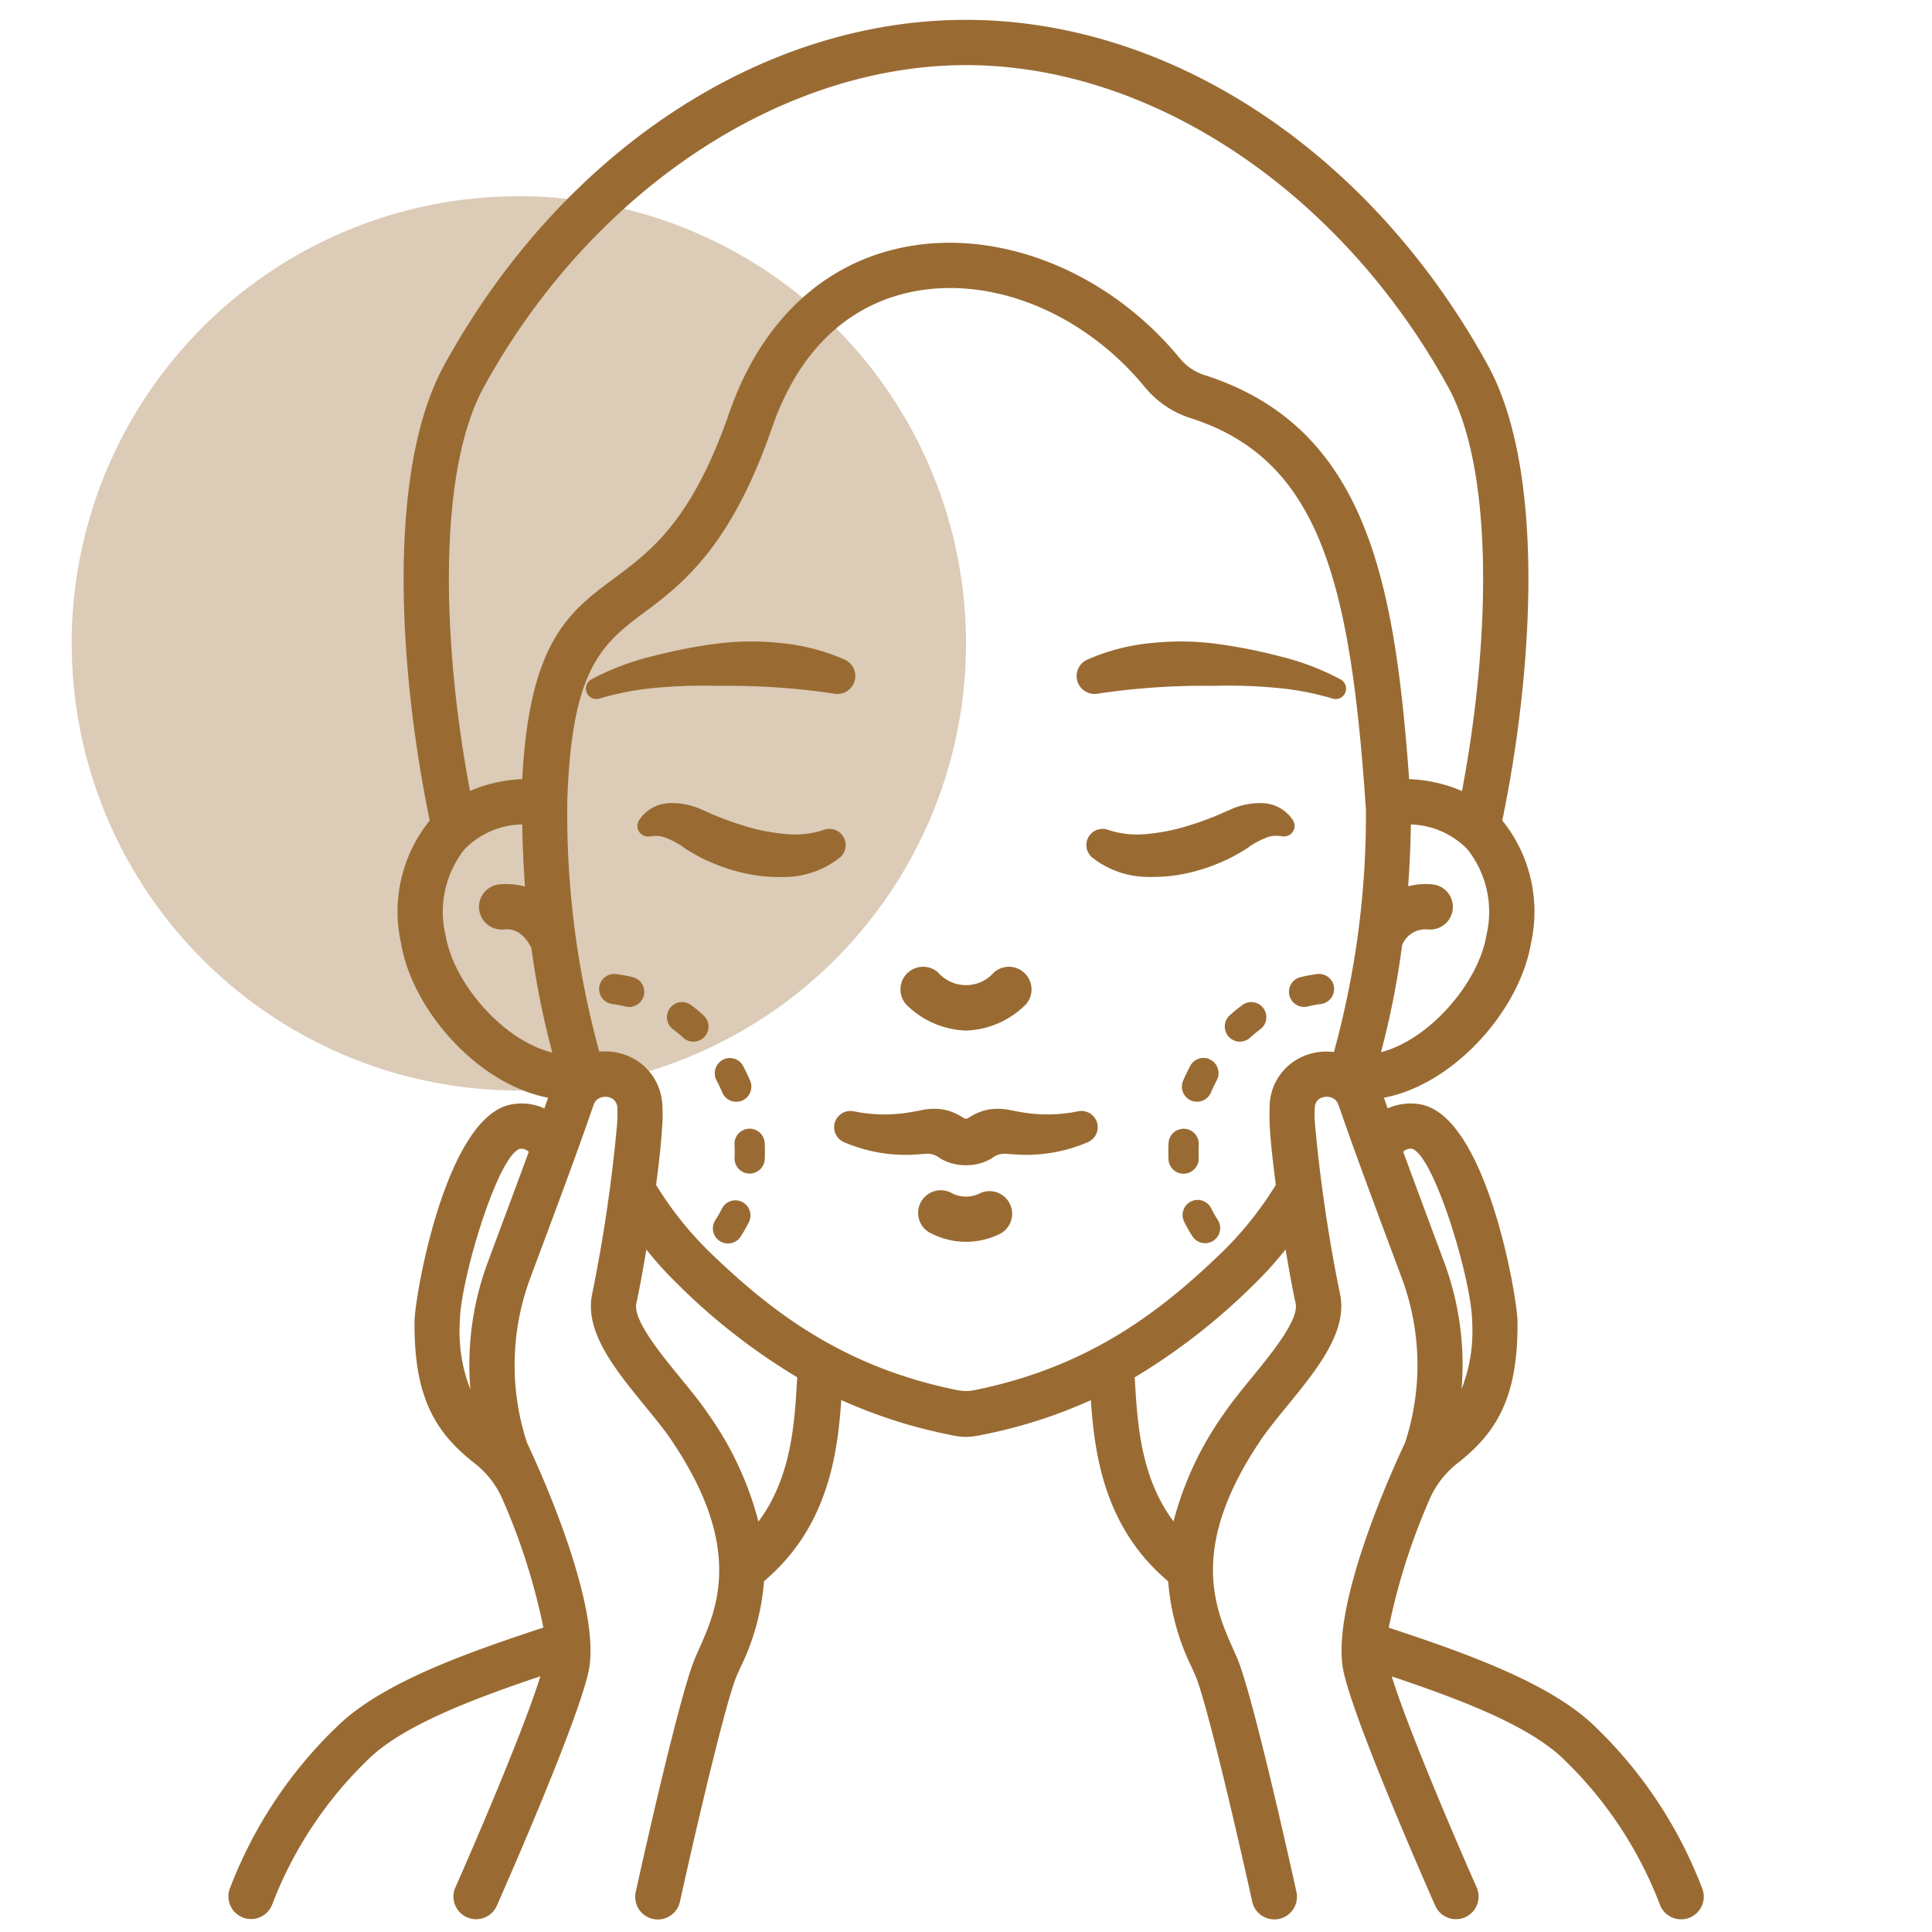 <svg xmlns="http://www.w3.org/2000/svg" width="512" height="512" fill="none"><path fill="#996B33" d="M255.999 273.107a23.444 23.444 0 0 0 15.28-6.356 6 6 0 1 0-7.828-9.096 9.838 9.838 0 0 1-11.551 2.522 9.847 9.847 0 0 1-3.353-2.522 5.994 5.994 0 0 0-4.362-1.435 6.008 6.008 0 0 0-4.1 2.069 6.002 6.002 0 0 0 .634 8.462 23.446 23.446 0 0 0 15.28 6.356Zm29.778 21.398h-.068a40.453 40.453 0 0 1-14 .4c-1.16-.164-2.296-.4-3.64-.644a16.394 16.394 0 0 0-5.82-.276 14.326 14.326 0 0 0-5.66 2.32 1.224 1.224 0 0 1-1.2 0 14.33 14.33 0 0 0-5.656-2.32 16.394 16.394 0 0 0-5.824.276c-1.344.26-2.48.48-3.64.644a40.452 40.452 0 0 1-14-.4h-.072a4.305 4.305 0 0 0-4.744 6.031 4.31 4.31 0 0 0 2.216 2.149 41.198 41.198 0 0 0 17.476 3.344c1.488-.044 2.992-.172 4.28-.272a5.279 5.279 0 0 1 3.632 1.16 12.92 12.92 0 0 0 6.472 1.876h.896a12.922 12.922 0 0 0 6.472-1.876 5.284 5.284 0 0 1 3.636-1.16c1.284.1 2.8.228 4.276.272a41.198 41.198 0 0 0 17.476-3.344 4.302 4.302 0 0 0 .513-7.659 4.303 4.303 0 0 0-3.045-.521h.024Zm-25.937 21.647a8.153 8.153 0 0 1-7.68 0 6.002 6.002 0 0 0-7.185 9.432 5.985 5.985 0 0 0 1.985 1.368 20.24 20.24 0 0 0 18.104 0 5.999 5.999 0 0 0-5.2-10.8h-.024Zm31.144-132.332.196-.036a191.17 191.17 0 0 1 30.62-2.024c5.289-.155 10.582.004 15.852.476a76.297 76.297 0 0 1 15.308 2.836l.176.056a2.759 2.759 0 0 0 1.978-.122 2.767 2.767 0 0 0 .21-4.922 67.805 67.805 0 0 0-16.168-6.156 139.37 139.37 0 0 0-16.728-3.304 73.123 73.123 0 0 0-17.172-.224 54.387 54.387 0 0 0-17.18 4.444 4.75 4.75 0 0 0-.415 8.407 4.753 4.753 0 0 0 3.323.569Zm51.77 33.734a9.936 9.936 0 0 0-8-4.708 18.943 18.943 0 0 0-8.44 1.58l-1.736.752-1.284.592c-.888.364-1.756.752-2.676 1.064-1.78.736-3.632 1.336-5.472 1.916a52.8 52.8 0 0 1-11.036 2.248c-3.362.387-6.768.07-10-.932l-.556-.188a4.295 4.295 0 0 0-5.586 4.841c.18.983.697 1.872 1.462 2.515a23.998 23.998 0 0 0 14.832 5.164 44.152 44.152 0 0 0 14.46-2.084 53.291 53.291 0 0 0 6.672-2.628c1.08-.512 2.132-1.124 3.2-1.712l1.568-.948c.496-.316.736-.52 1.12-.8a21.55 21.55 0 0 1 3.92-2.068 7.165 7.165 0 0 1 3.952-.612l.744.1a2.815 2.815 0 0 0 2.54-.994 2.796 2.796 0 0 0 .63-2.05 2.811 2.811 0 0 0-.314-1.048Zm-118.875 5.028a4.293 4.293 0 0 0-5.436-2.7l-.548.184a24.366 24.366 0 0 1-10 .932 52.786 52.786 0 0 1-11.036-2.248c-1.84-.58-3.692-1.2-5.472-1.916-.92-.312-1.788-.7-2.676-1.064l-1.284-.592-1.736-.752a18.946 18.946 0 0 0-8.44-1.58 9.94 9.94 0 0 0-8 4.708 2.823 2.823 0 0 0 .177 2.934 2.821 2.821 0 0 0 2.691 1.182l.744-.1a7.168 7.168 0 0 1 3.952.612 21.583 21.583 0 0 1 3.92 2.068c.4.268.624.472 1.12.8l1.568.948c1.056.588 2.108 1.2 3.2 1.712a53.17 53.17 0 0 0 6.672 2.628 44.145 44.145 0 0 0 14.46 2.084 24.004 24.004 0 0 0 14.836-5.176 4.305 4.305 0 0 0 1.288-4.664Zm-49.526-40.346c5.268-.472 10.56-.631 15.848-.476 10.244-.147 20.484.53 30.62 2.024l.2.04a4.752 4.752 0 0 0 5.413-3.209 4.754 4.754 0 0 0-2.509-5.771 54.398 54.398 0 0 0-17.2-4.444 73.122 73.122 0 0 0-17.172.224 139.293 139.293 0 0 0-16.728 3.304 67.788 67.788 0 0 0-16.168 6.156 2.76 2.76 0 0 0-1.25 1.528 2.761 2.761 0 0 0 3.438 3.512l.176-.052a76.234 76.234 0 0 1 15.332-2.836Z"/><path fill="#996B33" d="M451.074 500.378a117.55 117.55 0 0 0-29.16-43.58c-12-11.112-33.736-18.78-53.884-25.456a168.77 168.77 0 0 1 10.8-33.96 24.345 24.345 0 0 1 7.544-9.7c10.608-8.324 15.952-17.892 15.78-37.496-.052-6.376-8.184-54.268-25.636-57.496a14.579 14.579 0 0 0-8.768 1.056c-.344-.972-.66-1.896-.988-2.84 18.512-3.504 36-23.148 38.988-41.044a38.474 38.474 0 0 0-.12-17.085 38.476 38.476 0 0 0-7.508-15.347c8.048-38.8 11.688-92.4-3.86-120.712-30.996-56.392-83.968-91.436-138.264-91.46-54.296-.024-107.268 35.068-138.252 91.46-15.548 28.3-11.908 81.928-3.86 120.712a38.464 38.464 0 0 0-7.628 32.432c2.968 17.896 20.476 37.54 38.988 41.044-.328.944-.648 1.868-.988 2.84a14.509 14.509 0 0 0-8.76-1.056c-17.46 3.228-25.6 51.12-25.644 57.496-.172 19.6 5.172 29.176 15.788 37.5a24.325 24.325 0 0 1 7.556 9.696 167.941 167.941 0 0 1 10.8 33.94c-20.092 6.632-41.816 14.264-53.892 25.476a117.484 117.484 0 0 0-29.156 43.58 5.999 5.999 0 0 0 11.108 4.532 105.997 105.997 0 0 1 26.207-39.312c9.373-8.7 27.877-15.628 44.933-21.364-4.164 13.6-17.292 44.188-22.524 55.976a6 6 0 0 0 3.065 7.884 6 6 0 0 0 7.903-3.016c.872-1.968 21.384-48.264 24.34-62.184 3.68-17.368-13.6-54.8-16.316-60.544a66.115 66.115 0 0 1 .8-43.472l3.376-9.06c4.54-12.168 9.68-25.96 13.452-36.96a3.226 3.226 0 0 1 1.12-1.6 3.706 3.706 0 0 1 3.516-.284 2.92 2.92 0 0 1 1.672 2.736 32.203 32.203 0 0 1-.076 4.304 413.364 413.364 0 0 1-6.564 44.744c-2.236 10.028 6.04 20.156 14.044 29.948 2.556 3.12 4.964 6.072 6.764 8.712 19.504 28.712 12.232 44.976 7.42 55.732l-.928 2.104c-4.164 9.6-14.604 56.756-15.78 62.104a5.993 5.993 0 0 0 2.411 6.241 6.016 6.016 0 0 0 4.502.989 6.004 6.004 0 0 0 4.807-4.654c4.52-20.532 12.264-53.44 15.068-59.908l.872-1.972a62.82 62.82 0 0 0 6.332-23.028c16.876-14.204 19.504-33.564 20.472-48a132.706 132.706 0 0 0 28.844 9.22c1.358.328 2.747.514 4.144.556 1.57-.052 3.131-.26 4.66-.62a131.294 131.294 0 0 0 28.496-9.12c.972 14.424 3.6 33.808 20.484 48a62.798 62.798 0 0 0 6.328 22.972l.872 1.972c2.8 6.468 10.544 39.372 15.068 59.908a5.988 5.988 0 0 0 2.619 3.793 5.986 5.986 0 0 0 4.537.816 6.016 6.016 0 0 0 3.777-2.643 6.004 6.004 0 0 0 .787-4.542c-1.176-5.348-11.6-52.5-15.78-62.104l-.928-2.104c-4.8-10.756-12.084-27.02 7.42-55.732 1.8-2.64 4.208-5.6 6.764-8.712 8-9.792 16.28-19.92 14.044-29.952a412.644 412.644 0 0 1-6.588-44.732 29.592 29.592 0 0 1-.04-4.66 2.698 2.698 0 0 1 1.636-2.376 3.714 3.714 0 0 1 3.516.284c.53.403.921.963 1.116 1.6 3.792 11.004 8.916 24.8 13.456 36.968l3.376 9.06a66.128 66.128 0 0 1 .8 43.472c-2.724 5.744-20 43.176-16.316 60.544 2.956 13.92 23.468 60.216 24.34 62.184a5.996 5.996 0 0 0 3.329 3.137 6.003 6.003 0 0 0 7.639-8.005c-5.228-11.78-18.34-42.316-22.512-55.944 17.6 5.92 35.548 12.668 44.912 21.336a105.921 105.921 0 0 1 26.204 39.308 5.998 5.998 0 0 0 7.82 3.288 6.014 6.014 0 0 0 3.272-3.225 5.994 5.994 0 0 0 .032-4.595Zm-318.5-174.756-3.376 9.084a77.94 77.94 0 0 0-4.54 33.48 41.757 41.757 0 0 1-2.8-17.9c.088-10.916 9.972-43.8 15.832-45.8a2.684 2.684 0 0 1 2.432.772 3729.406 3729.406 0 0 1-7.548 20.364Zm261.328-77.72c-2.096 12.632-15.2 27.688-27.928 30.94a221.686 221.686 0 0 0 5.6-28.372 6.674 6.674 0 0 1 6.844-4.16 6.001 6.001 0 0 0 3.408-11.277 5.994 5.994 0 0 0-2.252-.667 18.668 18.668 0 0 0-6.4.5c.392-5.334.633-10.79.724-16.368a21.73 21.73 0 0 1 14.924 6.512 26.67 26.67 0 0 1 5.08 22.892ZM128.258 102.498c28.444-51.76 78.584-85.22 127.74-85.24 49.156-.02 99.3 33.48 127.744 85.24 12.52 22.8 10.988 68.728 3.696 107.136a38.456 38.456 0 0 0-14-3.152c-3.84-52.412-11.24-93.28-54.168-107.068a13.936 13.936 0 0 1-6.564-4.4c-18.488-22.56-46.736-34.224-71.968-29.724-22.148 3.956-39.02 19.656-47.516 44.208-9.844 28.46-20.76 36.568-30.4 43.716-12.068 8.964-22.54 16.876-24.42 53.268a38.387 38.387 0 0 0-13.844 3.136c-7.276-38.396-8.824-84.328 3.7-107.12Zm-10.164 145.404a26.672 26.672 0 0 1 5.064-22.892 21.862 21.862 0 0 1 15.24-6.532c.1 5.6.332 11.104.728 16.476a18.76 18.76 0 0 0-6.732-.588 5.994 5.994 0 0 0-5.192 4.216 6 6 0 0 0 6.348 7.728c1.164-.108 4.648-.4 7.276 4.94a219.864 219.864 0 0 0 5.544 27.68c-12.852-3.04-26.156-18.268-28.276-31.028Zm93.104 118.36c-.648 11.064-1.524 25.372-10.2 36.968a86.968 86.968 0 0 0-13.336-28.56c-2.088-3.08-4.664-6.232-7.392-9.568-5.316-6.5-12.592-15.396-11.624-19.736.688-3.072 1.652-8.26 2.648-14.232a94.562 94.562 0 0 0 8.064 8.948 165.397 165.397 0 0 0 31.92 24.916c-.02.436-.052.816-.08 1.264Zm120.52-1.16c-2.728 3.336-5.304 6.488-7.392 9.568a86.91 86.91 0 0 0-13.328 28.532c-8.664-11.6-9.56-25.876-10.212-36.924-.024-.448-.056-.832-.08-1.268a166.186 166.186 0 0 0 31.928-24.944 95.06 95.06 0 0 0 8.06-8.96c.996 5.976 1.964 11.168 2.652 14.24.968 4.36-6.312 13.256-11.628 19.756Zm13.48-85.1a14.72 14.72 0 0 0-8.692 12.092s-.164 4.036 0 6.652c.256 4.164.856 9.564 1.6 15.252a92.071 92.071 0 0 1-13.844 17.456c-16 15.508-35.084 30.72-66.036 36.952a11.493 11.493 0 0 1-4.496 0c-30.952-6.232-50.028-21.444-66.036-36.952a92.077 92.077 0 0 1-13.824-17.452c.756-5.688 1.352-11.08 1.6-15.248.161-2.026.178-4.06.052-6.088 0-.036-.048-.532-.052-.564a14.73 14.73 0 0 0-8.672-12.1 15.776 15.776 0 0 0-7.976-1.292 238.29 238.29 0 0 1-8.484-66.172v-.144c1.076-33.896 8.46-41.192 19.66-49.536 10.472-7.78 23.512-17.464 34.572-49.428 8.984-25.968 25.776-34.08 38.28-36.312 21.028-3.772 44.8 6.26 60.58 25.52a25.941 25.941 0 0 0 12.176 8.2c33.86 10.88 42.148 42.8 46.26 102v.212s.024.112.032.172c.028.4.06.8.088 1.2a237 237 0 0 1-8.48 64.376 15.7 15.7 0 0 0-8.308 1.204Zm26.668 25.248a2.644 2.644 0 0 1 2.38-.8c5.912 2 15.796 34.896 15.884 45.812a41.807 41.807 0 0 1-2.8 17.856 78.016 78.016 0 0 0-4.532-33.412l-3.38-9.084c-2.44-6.552-5.056-13.572-7.54-20.364l-.012-.008Z"/><path fill="#996B33" d="M167.702 258.963a38.548 38.548 0 0 0-4.276-.8 4.01 4.01 0 0 0-4.102 1.92 4.007 4.007 0 0 0 1.542 5.542c.471.256.99.414 1.524.466 1.145.154 2.282.368 3.404.644a4.003 4.003 0 0 0 4.923-3.405 3.998 3.998 0 0 0-.681-2.753 4.004 4.004 0 0 0-2.334-1.614Zm30.747 40.16a4.001 4.001 0 0 0-3.796 4.196c.032.628.052 1.26.048 1.912 0 .54 0 1.084-.036 1.6a4.014 4.014 0 0 0 1.041 2.879 4.005 4.005 0 0 0 2.771 1.301h.188a4 4 0 0 0 4-3.816c.032-.66.044-1.32.044-1.968 0-.776 0-1.552-.056-2.332a3.997 3.997 0 0 0-4.204-3.772Zm-15.299-32.761a3.99 3.99 0 0 0-2.966-.759 3.987 3.987 0 0 0-2.634 1.56 4.01 4.01 0 0 0-.76 2.965c.074.52.25 1.02.518 1.472.268.452.622.847 1.042 1.163a36.382 36.382 0 0 1 2.728 2.252 4.006 4.006 0 0 0 5.652-.284 4.004 4.004 0 0 0-.284-5.653 42.241 42.241 0 0 0-3.296-2.716Zm8.274 23.186a4.008 4.008 0 0 0 7.376-3.144 45.028 45.028 0 0 0-1.724-3.6c-.064-.136-.2-.4-.28-.524a3.95 3.95 0 0 0-5.364-1.36 4.057 4.057 0 0 0-1.532 5.416 43.61 43.61 0 0 1 1.524 3.212Zm5.24 28.972a4.004 4.004 0 0 0-4.41.567 3.999 3.999 0 0 0-.954 1.237 30.349 30.349 0 0 1-1.708 2.996 4.003 4.003 0 0 0 .028 4.474 4.005 4.005 0 0 0 4.16 1.649 4.005 4.005 0 0 0 2.524-1.771 37.527 37.527 0 0 0 2.16-3.792 4.002 4.002 0 0 0-1.8-5.36Zm132.54-52.162a47.143 47.143 0 0 0-3.308 2.72 4.004 4.004 0 0 0-.284 5.653 4 4 0 0 0 5.652.284c.885-.8 1.796-1.551 2.732-2.252.42-.316.774-.711 1.042-1.163a4.01 4.01 0 0 0-.242-4.437 3.992 3.992 0 0 0-4.193-1.475c-.509.13-.987.359-1.407.675l.008-.005Zm19.705-8.2a38.522 38.522 0 0 0-4.272.8 4.004 4.004 0 0 0-3.015 4.362 4.004 4.004 0 0 0 3.964 3.522c.322.001.643-.038.955-.116a32.628 32.628 0 0 1 3.408-.644 4 4 0 0 0 .551-7.867 4.004 4.004 0 0 0-1.591-.057Zm-33.256 33.486a3.954 3.954 0 0 0 1.572.32 4.003 4.003 0 0 0 3.68-2.424 38.647 38.647 0 0 1 1.544-3.228c.494-.926.61-2.008.323-3.017a4.056 4.056 0 0 0-1.859-2.399 3.95 3.95 0 0 0-5.364 1.36c-.076.132-.216.4-.276.524a49.343 49.343 0 0 0-1.728 3.6 4.012 4.012 0 0 0-.04 3.07c.196.489.487.935.856 1.311.368.377.807.677 1.292.883Zm5.383 28.682a4.001 4.001 0 1 0-7.164 3.556 37.748 37.748 0 0 0 2.16 3.792 4 4 0 0 0 6.712-4.352 31.206 31.206 0 0 1-1.708-2.996Zm-7.182-9.296a4.005 4.005 0 0 0 3.578-2.637 4.011 4.011 0 0 0 .234-1.543c0-.536-.032-1.08-.032-1.6 0-.652 0-1.284.044-1.912a4.003 4.003 0 0 0-3.8-4.2 4.006 4.006 0 0 0-4.2 3.8c-.036.78-.056 1.556-.052 2.332 0 .648 0 1.308.04 1.968a4 4 0 0 0 4 3.816l.188-.024Z"/><circle cx="137.5" cy="170.5" r="118.5" fill="#996B33" fill-opacity=".35"/></svg>